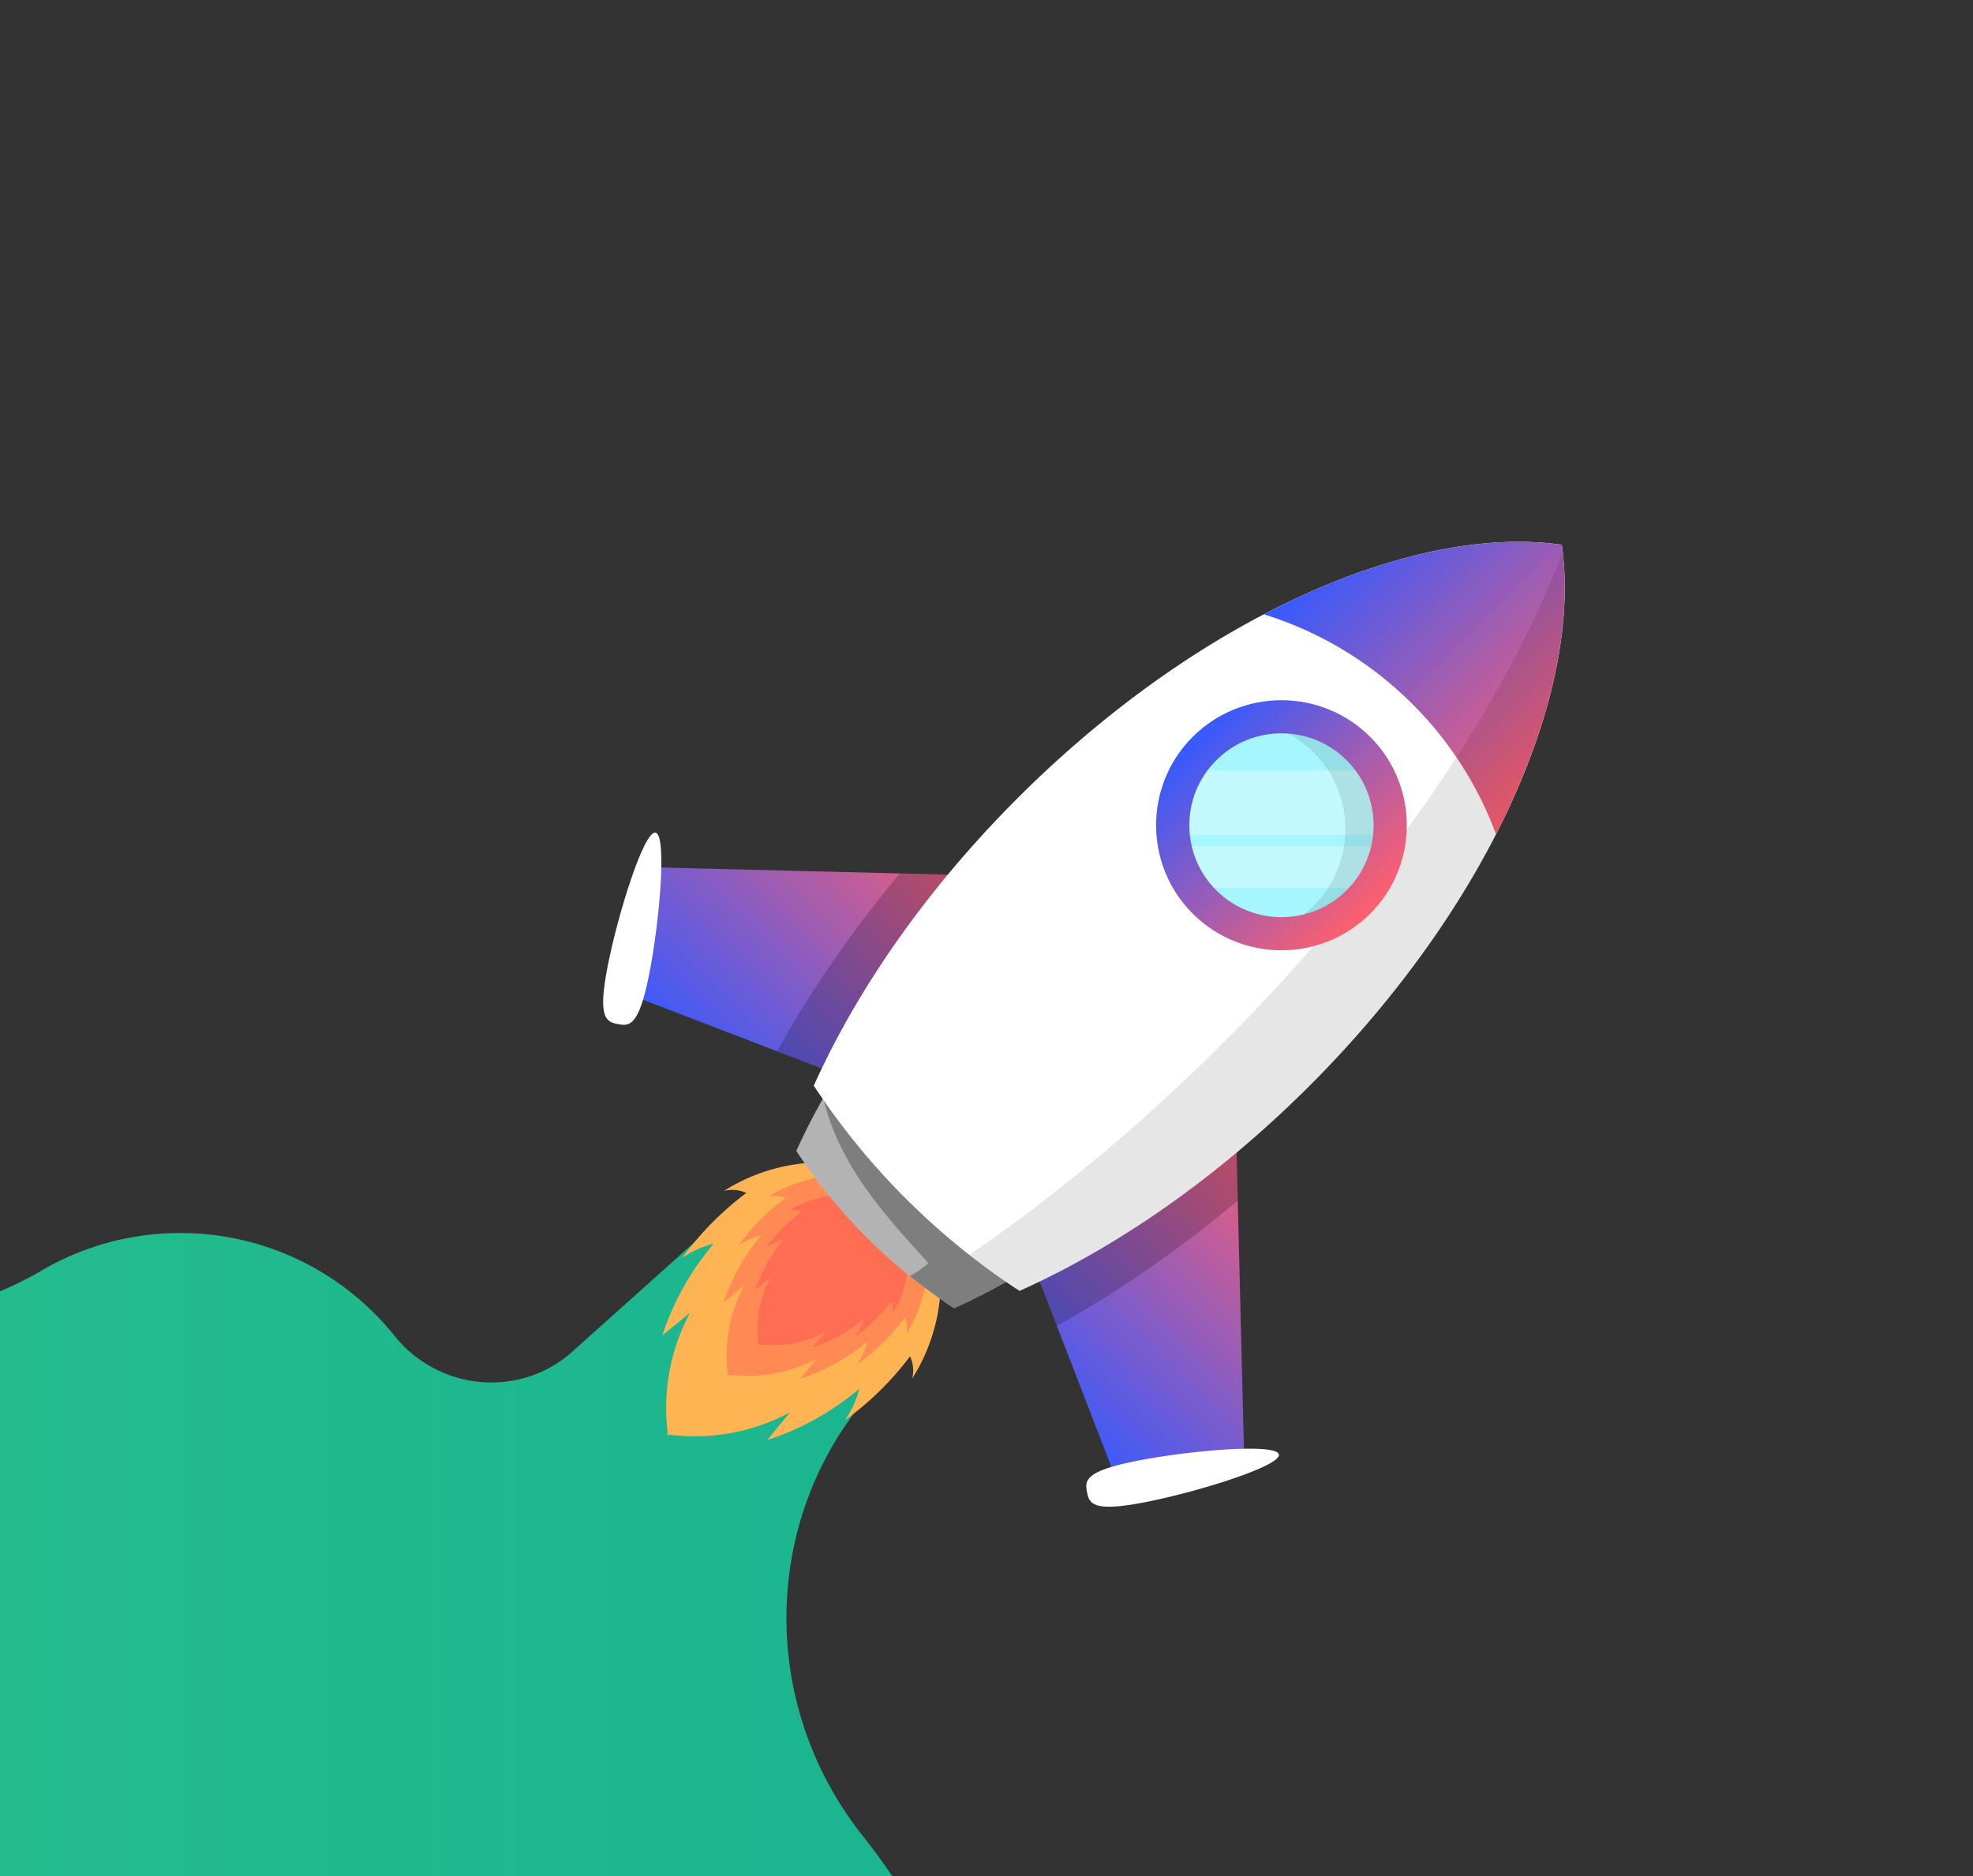 <svg xmlns="http://www.w3.org/2000/svg" width="224" height="213" fill="none" viewBox="0 0 224 213"><rect x="0" y="0" width="224" height="213" fill="#333333" stroke="none"/><g clip-path="url(#a)"><path fill="url(#b)" d="M275.977 240.742c-.508-34.967 5.394-16.565-29.661-17.159-26.53-.449-69.826-12.787-89.866-3.301-8.912 4.218-20.168 11.74-30.027 11.74-8.389 0-16.827-4.408-20.766-11.815a77.992 77.992 0 0 0-7.72-11.798c-12.45-15.716-11.409-38.153 2.791-52.316l3.409-3.401a8.165 8.165 0 0 0 1.531-9.447 8.16 8.16 0 0 0-2.375-2.852l-1.66-1.253a17.079 17.079 0 0 0-21.69.905l-14.831 13.286-.135.12c-5.962 5.327-15.184 4.443-20.183-1.792-5.706-7.116-14.483-11.674-24.33-11.674A31.043 31.043 0 0 0 4.7 144.257c-6.996 4.108-16.009 6.272-24.122 6.272a28.24 28.24 0 0 0-13.487 3.404c-9.51 5.147-21.23 10.531-32.044 10.531-14.97 0-28.367 6.711-37.336 17.281-6.994 8.243-17.854 14.111-28.662 14.315-33.355.63-60.241 28.282-59.9 61.558.342 33.359 27.559 60.296 61.084 60.296 30.755 0 56.199-22.669 60.46-52.169.31-2.144 2.187-3.745 4.355-3.745a48.765 48.765 0 0 0 23.006-5.73.406.406 0 0 1 .596.36c0 42.988 34.937 77.836 78.034 77.836 3.458 0 6.864-.225 10.203-.66 24.447-3.186 54.883.411 79.536.411 10.398 0 20.072-3.09 28.15-8.401 15.315-10.068 37.835-19.025 56.163-19.025 36.358 0 65.771-29.662 65.242-66.049Z"></path><path fill="#FFB453" d="M103.56 156.505a20.722 20.722 0 0 0 3.236-10.538c.051-1.88-.962-2.845-1.983-4.425-1.004-1.551-2.509-2.755-4.262-3.341-.589-1.749-1.796-3.25-3.35-4.251-1.584-1.02-2.551-2.03-4.436-1.979-3.727.1-7.42 1.228-10.565 3.228a3.795 3.795 0 0 1 2.531.241 34.515 34.515 0 0 0-7.27 7.362 11.429 11.429 0 0 1 3.576-1.62 31.098 31.098 0 0 0-5.842 10.432l3.158-2.586a22.776 22.776 0 0 0-2.54 13.686l-.128.127c.048.007.097.011.145.018.007.049.011.097.018.145l.128-.127c4.689.605 9.562-.29 13.72-2.533l-2.592 3.149a31.242 31.242 0 0 0 10.459-5.828 11.35 11.35 0 0 1-1.624 3.567 34.502 34.502 0 0 0 7.38-7.251c.368.779.456 1.689.241 2.524Z"></path><path fill="#FF8A53" d="M102.907 151.419a15.14 15.14 0 0 0 2.365-7.701c.037-1.374-.703-2.079-1.45-3.234a6.015 6.015 0 0 0-3.115-2.441c-.429-1.278-1.311-2.376-2.448-3.107-1.157-.745-1.864-1.483-3.242-1.446a15.225 15.225 0 0 0-7.72 2.358 2.764 2.764 0 0 1 1.85.177 25.184 25.184 0 0 0-5.313 5.38 8.31 8.31 0 0 1 2.613-1.184 22.717 22.717 0 0 0-4.27 7.624l2.308-1.89a16.645 16.645 0 0 0-1.856 10.001l-.094.093.106.013.013.106.094-.093a16.764 16.764 0 0 0 10.027-1.852l-1.895 2.301a22.832 22.832 0 0 0 7.643-4.258 8.312 8.312 0 0 1-1.187 2.606 25.238 25.238 0 0 0 5.394-5.299c.271.571.334 1.235.177 1.846Z"></path><path fill="#FF6E53" d="M101.305 149.125a11.364 11.364 0 0 0 1.773-5.776c.028-1.03-.527-1.559-1.087-2.425a4.513 4.513 0 0 0-2.336-1.831 4.5 4.5 0 0 0-1.836-2.33c-.868-.559-1.398-1.113-2.431-1.085a11.435 11.435 0 0 0-5.79 1.769 2.076 2.076 0 0 1 1.386.133A18.929 18.929 0 0 0 87 141.614a6.26 6.26 0 0 1 1.96-.888 17.058 17.058 0 0 0-3.202 5.718l1.73-1.418a12.485 12.485 0 0 0-1.392 7.501l-.07.07.08.01.01.079.07-.069c2.57.331 5.24-.159 7.52-1.389l-1.421 1.726a17.109 17.109 0 0 0 5.731-3.194 6.217 6.217 0 0 1-.89 1.955 18.934 18.934 0 0 0 4.046-3.974c.202.427.25.926.133 1.384Z"></path><path fill="url(#c)" d="m141.248 165.343-.996-40.044-26.986 1.081 1.084-26.917-40.147-.994-3.078 14.309 40.26 15.477 15.517 40.159 14.346-3.071Z"></path><path fill="#000" d="m114.351 99.463-12.198-.302c-5.515 6.621-10.183 13.432-13.934 20.188l23.167 8.906 8.607 22.274c6.877-3.827 13.807-8.59 20.533-14.227l-.274-11.004-26.985 1.081 1.084-26.916Z" opacity=".2"></path><path fill="#fff" d="M155.505 83.597c-12.957-1.844-31.602 6.337-47.282 21.978-7.997 7.976-14.043 16.721-17.809 25.091a61.788 61.788 0 0 0 8.03 9.847 61.914 61.914 0 0 0 9.873 8.01c8.391-3.756 17.158-9.787 25.155-17.763 15.68-15.641 23.883-34.24 22.033-47.162Z"></path><path fill="#000" d="M155.505 83.597c-12.957-1.844-31.602 6.337-47.282 21.978-7.997 7.976-14.043 16.721-17.809 25.091a61.788 61.788 0 0 0 8.03 9.847 61.914 61.914 0 0 0 9.873 8.01c8.391-3.756 17.158-9.787 25.155-17.763 15.68-15.641 23.883-34.24 22.033-47.162Z" opacity=".3"></path><path fill="#000" d="M93.48 124.661c.679 3.004 1.999 5.88 3.645 8.5 2.34 3.723 5.322 6.995 8.286 10.245a12.807 12.807 0 0 1-2.104 1.47 62.037 62.037 0 0 0 5.011 3.647c3.531-1.581 7.128-3.569 10.707-5.931.024-1.375-.208-2.771-.6-4.091-1.041-3.503-3.114-6.602-5.261-9.562-2.043-2.818-4.287-5.659-7.398-7.229-2.955-1.491-6.395-1.419-9.78-1.154a80.468 80.468 0 0 0-2.505 4.105Z" opacity=".3"></path><path fill="#fff" d="M177.314 61.844c-16.904-2.407-41.23 8.267-61.689 28.673-10.434 10.408-18.322 21.817-23.234 32.737a80.693 80.693 0 0 0 10.476 12.848 80.78 80.78 0 0 0 12.881 10.45c10.948-4.901 22.386-12.769 32.82-23.176 20.458-20.406 31.159-44.67 28.746-61.532Z"></path><path fill="url(#d)" d="M160.332 79.909a40.891 40.891 0 0 1 9.512 14.8c6.12-11.95 8.804-23.54 7.469-32.865-9.576-1.363-21.534 1.474-33.821 7.898a41.007 41.007 0 0 1 16.84 10.167Z"></path><path fill="#fff" d="M73.71 110.576c-1.182 6.001-2.266 5.94-3.568 5.685-1.301-.255-2.328-.608-1.145-6.61 1.183-6.001 4.128-15.378 5.43-15.123 1.301.255.467 10.046-.716 16.048Zm55.401 55.26c-6.017 1.18-5.956 2.261-5.7 3.559.256 1.298.61 2.322 6.627 1.142 6.016-1.18 15.417-4.117 15.161-5.415-.256-1.298-10.071-.466-16.088.714Z"></path><path fill="#000" d="M177.41 62.653c-6.364 16.968-19.897 37.137-38.667 55.86-9.397 9.373-19.156 17.433-28.694 23.943a80.57 80.57 0 0 0 5.7 4.096c10.948-4.9 22.386-12.769 32.82-23.175 20.135-20.085 30.81-43.902 28.841-60.724Z" opacity=".1"></path><path fill="#A6F6FF" d="M145.487 106.011c6.822 0 12.352-5.516 12.352-12.321s-5.53-12.32-12.352-12.32-12.352 5.515-12.352 12.32c0 6.805 5.53 12.321 12.352 12.321Z"></path><path fill="#fff" d="M156.156 87.48h-21.341a12.306 12.306 0 0 0-1.632 7.306h24.604a12.291 12.291 0 0 0-1.631-7.306Zm-.589 13.325a12.233 12.233 0 0 0 2.038-4.732h-24.24a12.246 12.246 0 0 0 2.037 4.732h20.165Z" opacity=".3"></path><path fill="#000" d="M154.22 84.977c-3.335-3.326-8.104-4.351-12.324-3.078a12.31 12.31 0 0 1 7.228 3.514c4.823 4.812 4.823 12.613 0 17.425a12.319 12.319 0 0 1-5.146 3.078c3.643.444 7.446-.725 10.242-3.514 4.824-4.811 4.824-12.613 0-17.425Z" opacity=".1"></path><path fill="url(#e)" d="M135.418 103.732c-5.552-5.537-5.552-14.547 0-20.085 5.551-5.538 14.585-5.538 20.136 0 5.552 5.537 5.552 14.548 0 20.086-5.551 5.537-14.585 5.537-20.136-.001Zm17.469-17.424c-4.081-4.07-10.72-4.07-14.801 0-4.08 4.07-4.08 10.693 0 14.763 4.081 4.07 10.72 4.07 14.801 0 4.08-4.07 4.08-10.693 0-14.763Z"></path></g><defs><linearGradient id="b" x1="-190.855" x2="276.068" y1="232.565" y2="232.565" gradientUnits="userSpaceOnUse"><stop stop-color="#36C986"></stop><stop offset="1" stop-color="#0AA996"></stop></linearGradient><linearGradient id="c" x1="98.129" x2="127.796" y1="141.478" y2="111.736" gradientUnits="userSpaceOnUse"><stop stop-color="#355AFF"></stop><stop offset="1" stop-color="#FF5F6D"></stop></linearGradient><linearGradient id="d" x1="153.927" x2="179.553" y1="59.334" y2="85.025" gradientUnits="userSpaceOnUse"><stop stop-color="#355AFF"></stop><stop offset="1" stop-color="#FF5F6D"></stop></linearGradient><linearGradient id="e" x1="135.418" x2="155.504" y1="83.647" y2="103.784" gradientUnits="userSpaceOnUse"><stop stop-color="#355AFF"></stop><stop offset="1" stop-color="#FF5F6D"></stop></linearGradient><clipPath id="a"><path fill="#fff" d="M-170 0h394v262h-394z"></path></clipPath></defs></svg>